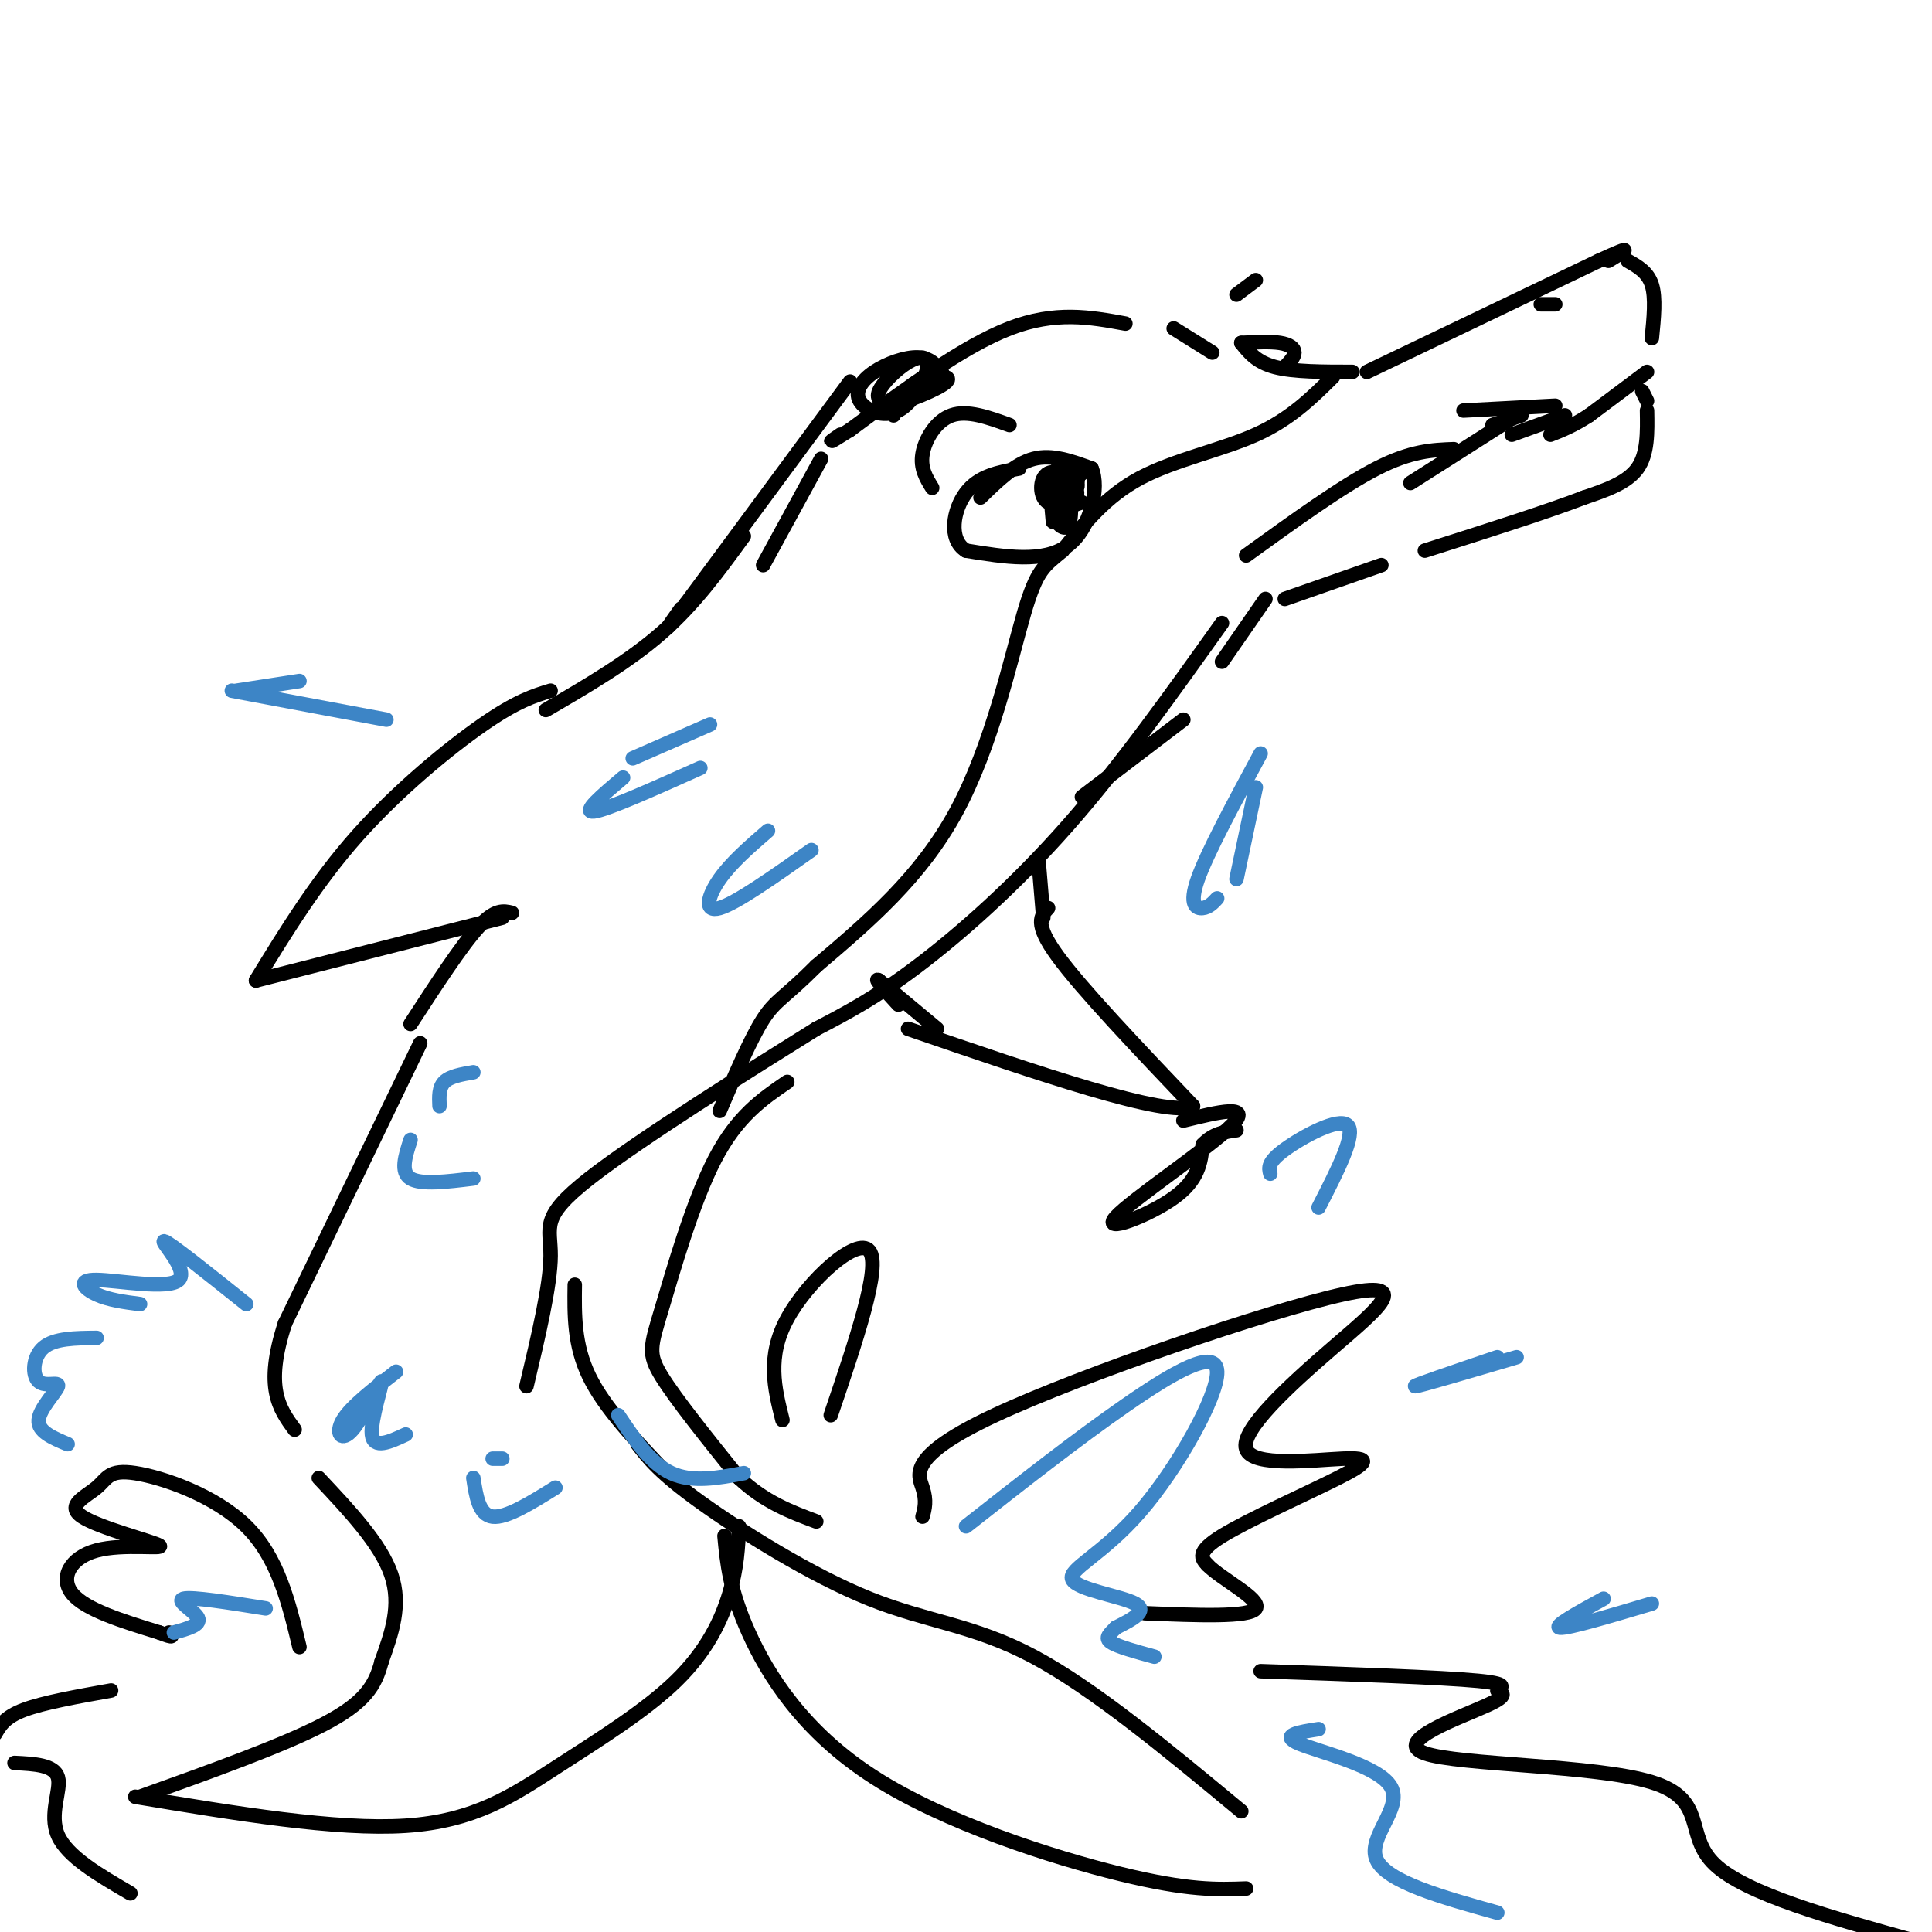 <svg viewBox='0 0 400 400' version='1.1' xmlns='http://www.w3.org/2000/svg' xmlns:xlink='http://www.w3.org/1999/xlink'><g fill='none' stroke='rgb(0,0,0)' stroke-width='3' stroke-linecap='round' stroke-linejoin='round'><path d='M251,73c0.000,0.000 -8.000,-5.000 -8,-5'/><path d='M233,67c-7.250,-1.333 -14.500,-2.667 -24,1c-9.500,3.667 -21.250,12.333 -33,21'/><path d='M176,89c-5.833,3.667 -3.917,2.333 -2,1'/><path d='M170,95c0.000,0.000 -12.000,22.000 -12,22'/><path d='M257,71c1.583,2.000 3.167,4.000 7,5c3.833,1.000 9.917,1.000 16,1'/><path d='M283,77c0.000,0.000 48.000,-23.000 48,-23'/><path d='M331,54c8.333,-3.833 5.167,-1.917 2,0'/><path d='M337,54c2.083,1.167 4.167,2.333 5,5c0.833,2.667 0.417,6.833 0,11'/><path d='M341,77c0.000,0.000 -12.000,9.000 -12,9'/><path d='M329,86c-3.333,2.167 -5.667,3.083 -8,4'/><path d='M340,81c0.000,0.000 1.000,2.000 1,2'/><path d='M341,85c0.083,4.500 0.167,9.000 -2,12c-2.167,3.000 -6.583,4.500 -11,6'/><path d='M328,103c-7.333,2.833 -20.167,6.917 -33,11'/><path d='M286,117c0.000,0.000 -20.000,7.000 -20,7'/><path d='M262,124c0.000,0.000 -9.000,13.000 -9,13'/><path d='M245,149c0.000,0.000 -21.000,16.000 -21,16'/><path d='M176,79c0.000,0.000 -34.000,46.000 -34,46'/><path d='M142,125c-5.833,7.833 -3.417,4.417 -1,1'/><path d='M154,111c-5.083,7.000 -10.167,14.000 -17,20c-6.833,6.000 -15.417,11.000 -24,16'/><path d='M114,143c-3.489,1.067 -6.978,2.133 -14,7c-7.022,4.867 -17.578,13.533 -26,23c-8.422,9.467 -14.711,19.733 -21,30'/><path d='M53,203c0.000,0.000 51.000,-13.000 51,-13'/><path d='M106,189c-1.750,-0.417 -3.500,-0.833 -7,3c-3.500,3.833 -8.750,11.917 -14,20'/><path d='M87,216c0.000,0.000 -28.000,58.000 -28,58'/><path d='M59,274c-4.333,13.333 -1.167,17.667 2,22'/><path d='M66,306c6.417,6.833 12.833,13.667 15,20c2.167,6.333 0.083,12.167 -2,18'/><path d='M79,344c-1.289,5.022 -3.511,8.578 -12,13c-8.489,4.422 -23.244,9.711 -38,15'/><path d='M28,372c20.831,3.470 41.662,6.941 56,6c14.338,-0.941 22.183,-6.293 31,-12c8.817,-5.707 18.604,-11.767 25,-18c6.396,-6.233 9.399,-12.638 11,-18c1.601,-5.362 1.801,-9.681 2,-14'/><path d='M150,318c0.536,5.637 1.071,11.274 5,20c3.929,8.726 11.250,20.542 26,30c14.750,9.458 36.929,16.560 51,20c14.071,3.440 20.036,3.220 26,3'/><path d='M257,375c-15.292,-12.690 -30.583,-25.381 -43,-32c-12.417,-6.619 -21.958,-7.167 -34,-12c-12.042,-4.833 -26.583,-13.952 -35,-20c-8.417,-6.048 -10.708,-9.024 -13,-12'/><path d='M138,305c-6.417,-6.750 -12.833,-13.500 -16,-20c-3.167,-6.500 -3.083,-12.750 -3,-19'/><path d='M253,129c-10.533,14.800 -21.067,29.600 -32,42c-10.933,12.400 -22.267,22.400 -31,29c-8.733,6.600 -14.867,9.800 -21,13'/><path d='M169,213c-13.464,8.393 -36.625,22.875 -47,31c-10.375,8.125 -7.964,9.893 -8,16c-0.036,6.107 -2.518,16.554 -5,27'/><path d='M276,78c-4.444,4.400 -8.889,8.800 -16,12c-7.111,3.200 -16.889,5.200 -24,9c-7.111,3.800 -11.556,9.400 -16,15'/><path d='M220,114c-3.798,3.202 -5.292,3.708 -8,13c-2.708,9.292 -6.631,27.369 -14,41c-7.369,13.631 -18.185,22.815 -29,32'/><path d='M169,200c-6.556,6.578 -8.444,7.022 -11,11c-2.556,3.978 -5.778,11.489 -9,19'/><path d='M203,103c3.583,-3.500 7.167,-7.000 11,-8c3.833,-1.000 7.917,0.500 12,2'/><path d='M226,97c1.689,3.822 -0.089,12.378 -5,16c-4.911,3.622 -12.956,2.311 -21,1'/><path d='M200,114c-3.756,-2.289 -2.644,-8.511 0,-12c2.644,-3.489 6.822,-4.244 11,-5'/><path d='M224,98c-2.852,2.284 -5.703,4.568 -6,7c-0.297,2.432 1.962,5.013 3,4c1.038,-1.013 0.856,-5.619 0,-8c-0.856,-2.381 -2.388,-2.537 -3,-1c-0.612,1.537 -0.306,4.769 0,8'/><path d='M218,108c1.468,0.228 5.136,-3.201 5,-6c-0.136,-2.799 -4.078,-4.967 -6,-4c-1.922,0.967 -1.825,5.068 0,6c1.825,0.932 5.379,-1.305 6,-3c0.621,-1.695 -1.689,-2.847 -4,-4'/><path d='M219,97c-0.979,0.577 -1.425,4.019 -1,6c0.425,1.981 1.722,2.500 3,1c1.278,-1.500 2.536,-5.019 2,-5c-0.536,0.019 -2.868,3.577 -3,5c-0.132,1.423 1.934,0.712 4,0'/><path d='M319,63c0.000,0.000 3.000,0.000 3,0'/><path d='M315,86c0.000,0.000 -6.000,2.000 -6,2'/><path d='M301,93c-4.417,0.167 -8.833,0.333 -16,4c-7.167,3.667 -17.083,10.833 -27,18'/><path d='M313,90c0.000,0.000 11.000,-4.000 11,-4'/><path d='M62,341c-2.222,-9.265 -4.443,-18.529 -11,-25c-6.557,-6.471 -17.448,-10.148 -23,-11c-5.552,-0.852 -5.764,1.119 -8,3c-2.236,1.881 -6.497,3.670 -3,6c3.497,2.330 14.752,5.202 16,6c1.248,0.798 -7.510,-0.477 -13,1c-5.490,1.477 -7.711,5.708 -5,9c2.711,3.292 10.356,5.646 18,8'/><path d='M33,338c3.333,1.333 2.667,0.667 2,0'/><path d='M191,314c0.452,-1.640 0.905,-3.281 0,-6c-0.905,-2.719 -3.166,-6.517 15,-15c18.166,-8.483 56.759,-21.652 72,-25c15.241,-3.348 7.129,3.125 -2,11c-9.129,7.875 -19.275,17.152 -18,21c1.275,3.848 13.971,2.269 20,2c6.029,-0.269 5.393,0.774 -1,4c-6.393,3.226 -18.541,8.636 -24,12c-5.459,3.364 -4.230,4.682 -3,6'/><path d='M250,324c2.778,2.889 11.222,7.111 10,9c-1.222,1.889 -12.111,1.444 -23,1'/><path d='M162,294c-1.644,-6.556 -3.289,-13.111 1,-21c4.289,-7.889 14.511,-17.111 17,-14c2.489,3.111 -2.756,18.556 -8,34'/><path d='M245,232c7.262,-1.780 14.524,-3.560 10,1c-4.524,4.560 -20.833,15.458 -24,19c-3.167,3.542 6.810,-0.274 12,-4c5.190,-3.726 5.595,-7.363 6,-11'/><path d='M249,237c2.167,-2.333 4.583,-2.667 7,-3'/><path d='M261,346c18.711,0.634 37.422,1.267 45,2c7.578,0.733 4.024,1.564 4,2c-0.024,0.436 3.483,0.476 -2,3c-5.483,2.524 -19.954,7.532 -13,10c6.954,2.468 35.334,2.395 47,6c11.666,3.605 6.619,10.887 13,17c6.381,6.113 24.191,11.056 42,16'/><path d='M23,350c-7.000,1.250 -14.000,2.500 -18,4c-4.000,1.500 -5.000,3.250 -6,5'/><path d='M3,365c4.133,0.200 8.267,0.400 9,3c0.733,2.600 -1.933,7.600 0,12c1.933,4.400 8.467,8.200 15,12'/><path d='M195,77c-1.236,-1.460 -2.471,-2.920 -5,-3c-2.529,-0.080 -6.350,1.221 -9,3c-2.650,1.779 -4.127,4.038 -3,6c1.127,1.962 4.860,3.628 8,2c3.140,-1.628 5.687,-6.550 6,-9c0.313,-2.450 -1.608,-2.429 -4,-1c-2.392,1.429 -5.255,4.265 -6,6c-0.745,1.735 0.627,2.367 2,3'/><path d='M184,84c3.321,-0.583 10.625,-3.542 12,-5c1.375,-1.458 -3.179,-1.417 -6,0c-2.821,1.417 -3.911,4.208 -5,7'/><path d='M217,188c-1.500,1.583 -3.000,3.167 2,10c5.000,6.833 16.500,18.917 28,31'/><path d='M247,229c-5.167,2.500 -32.083,-6.750 -59,-16'/><path d='M216,190c0.000,0.000 -1.000,-12.000 -1,-12'/><path d='M194,213c0.000,0.000 -12.000,-10.000 -12,-10'/><path d='M182,203c-1.333,-0.833 1.333,2.083 4,5'/><path d='M303,85c0.000,0.000 19.000,-1.000 19,-1'/><path d='M314,86c0.000,0.000 -22.000,14.000 -22,14'/><path d='M163,224c-5.190,3.548 -10.381,7.095 -15,16c-4.619,8.905 -8.667,23.167 -11,31c-2.333,7.833 -2.952,9.238 0,14c2.952,4.762 9.476,12.881 16,21'/><path d='M153,306c5.333,5.000 10.667,7.000 16,9'/></g>
<g fill='none' stroke='rgb(61,133,198)' stroke-width='3' stroke-linecap='round' stroke-linejoin='round'><path d='M200,316c11.453,-8.999 22.907,-17.997 33,-25c10.093,-7.003 18.826,-12.009 19,-7c0.174,5.009 -8.211,20.033 -16,29c-7.789,8.967 -14.982,11.876 -14,14c0.982,2.124 10.138,3.464 13,5c2.862,1.536 -0.569,3.268 -4,5'/><path d='M231,337c-1.244,1.311 -2.356,2.089 -1,3c1.356,0.911 5.178,1.956 9,3'/><path d='M273,358c-4.077,0.631 -8.155,1.262 -4,3c4.155,1.738 16.542,4.583 19,9c2.458,4.417 -5.012,10.405 -3,15c2.012,4.595 13.506,7.798 25,11'/><path d='M55,333c-7.622,-1.222 -15.244,-2.444 -17,-2c-1.756,0.444 2.356,2.556 3,4c0.644,1.444 -2.178,2.222 -5,3'/><path d='M310,281c-8.833,3.000 -17.667,6.000 -17,6c0.667,0.000 10.833,-3.000 21,-6'/><path d='M332,331c-5.333,2.917 -10.667,5.833 -9,6c1.667,0.167 10.333,-2.417 19,-5'/><path d='M51,270c-8.026,-6.421 -16.051,-12.842 -17,-13c-0.949,-0.158 5.179,5.947 3,8c-2.179,2.053 -12.663,0.053 -17,0c-4.337,-0.053 -2.525,1.842 0,3c2.525,1.158 5.762,1.579 9,2'/><path d='M20,277c-4.373,0.035 -8.746,0.070 -11,2c-2.254,1.930 -2.388,5.754 -1,7c1.388,1.246 4.297,-0.088 4,1c-0.297,1.088 -3.799,4.596 -4,7c-0.201,2.404 2.900,3.702 6,5'/><path d='M263,243c-0.311,-1.178 -0.622,-2.356 3,-5c3.622,-2.644 11.178,-6.756 13,-5c1.822,1.756 -2.089,9.378 -6,17'/><path d='M147,150c0.000,0.000 -16.000,7.000 -16,7'/><path d='M129,161c-4.333,3.667 -8.667,7.333 -6,7c2.667,-0.333 12.333,-4.667 22,-9'/><path d='M159,172c-3.800,3.289 -7.600,6.578 -10,10c-2.400,3.422 -3.400,6.978 0,6c3.400,-0.978 11.200,-6.489 19,-12'/><path d='M98,222c-2.417,0.417 -4.833,0.833 -6,2c-1.167,1.167 -1.083,3.083 -1,5'/><path d='M85,236c-1.083,3.333 -2.167,6.667 0,8c2.167,1.333 7.583,0.667 13,0'/><path d='M128,293c3.333,5.000 6.667,10.000 11,12c4.333,2.000 9.667,1.000 15,0'/><path d='M82,284c-4.667,3.609 -9.333,7.219 -11,10c-1.667,2.781 -0.333,4.735 2,2c2.333,-2.735 5.667,-10.159 6,-10c0.333,0.159 -2.333,7.903 -2,11c0.333,3.097 3.667,1.549 7,0'/><path d='M104,302c0.000,0.000 -2.000,0.000 -2,0'/><path d='M98,306c0.583,3.833 1.167,7.667 4,8c2.833,0.333 7.917,-2.833 13,-6'/><path d='M261,156c-5.533,10.267 -11.067,20.533 -13,26c-1.933,5.467 -0.267,6.133 1,6c1.267,-0.133 2.133,-1.067 3,-2'/><path d='M256,182c0.000,0.000 4.000,-19.000 4,-19'/><path d='M62,141c0.000,0.000 -13.000,2.000 -13,2'/><path d='M48,143c0.000,0.000 32.000,6.000 32,6'/></g>
<g fill='none' stroke='rgb(0,0,0)' stroke-width='3' stroke-linecap='round' stroke-linejoin='round'><path d='M209,88c-4.356,-1.578 -8.711,-3.156 -12,-2c-3.289,1.156 -5.511,5.044 -6,8c-0.489,2.956 0.756,4.978 2,7'/><path d='M257,71c3.000,-0.156 6.000,-0.311 8,0c2.000,0.311 3.000,1.089 3,2c0.000,0.911 -1.000,1.956 -2,3'/><path d='M256,61c0.000,0.000 4.000,-3.000 4,-3'/></g>
</svg>